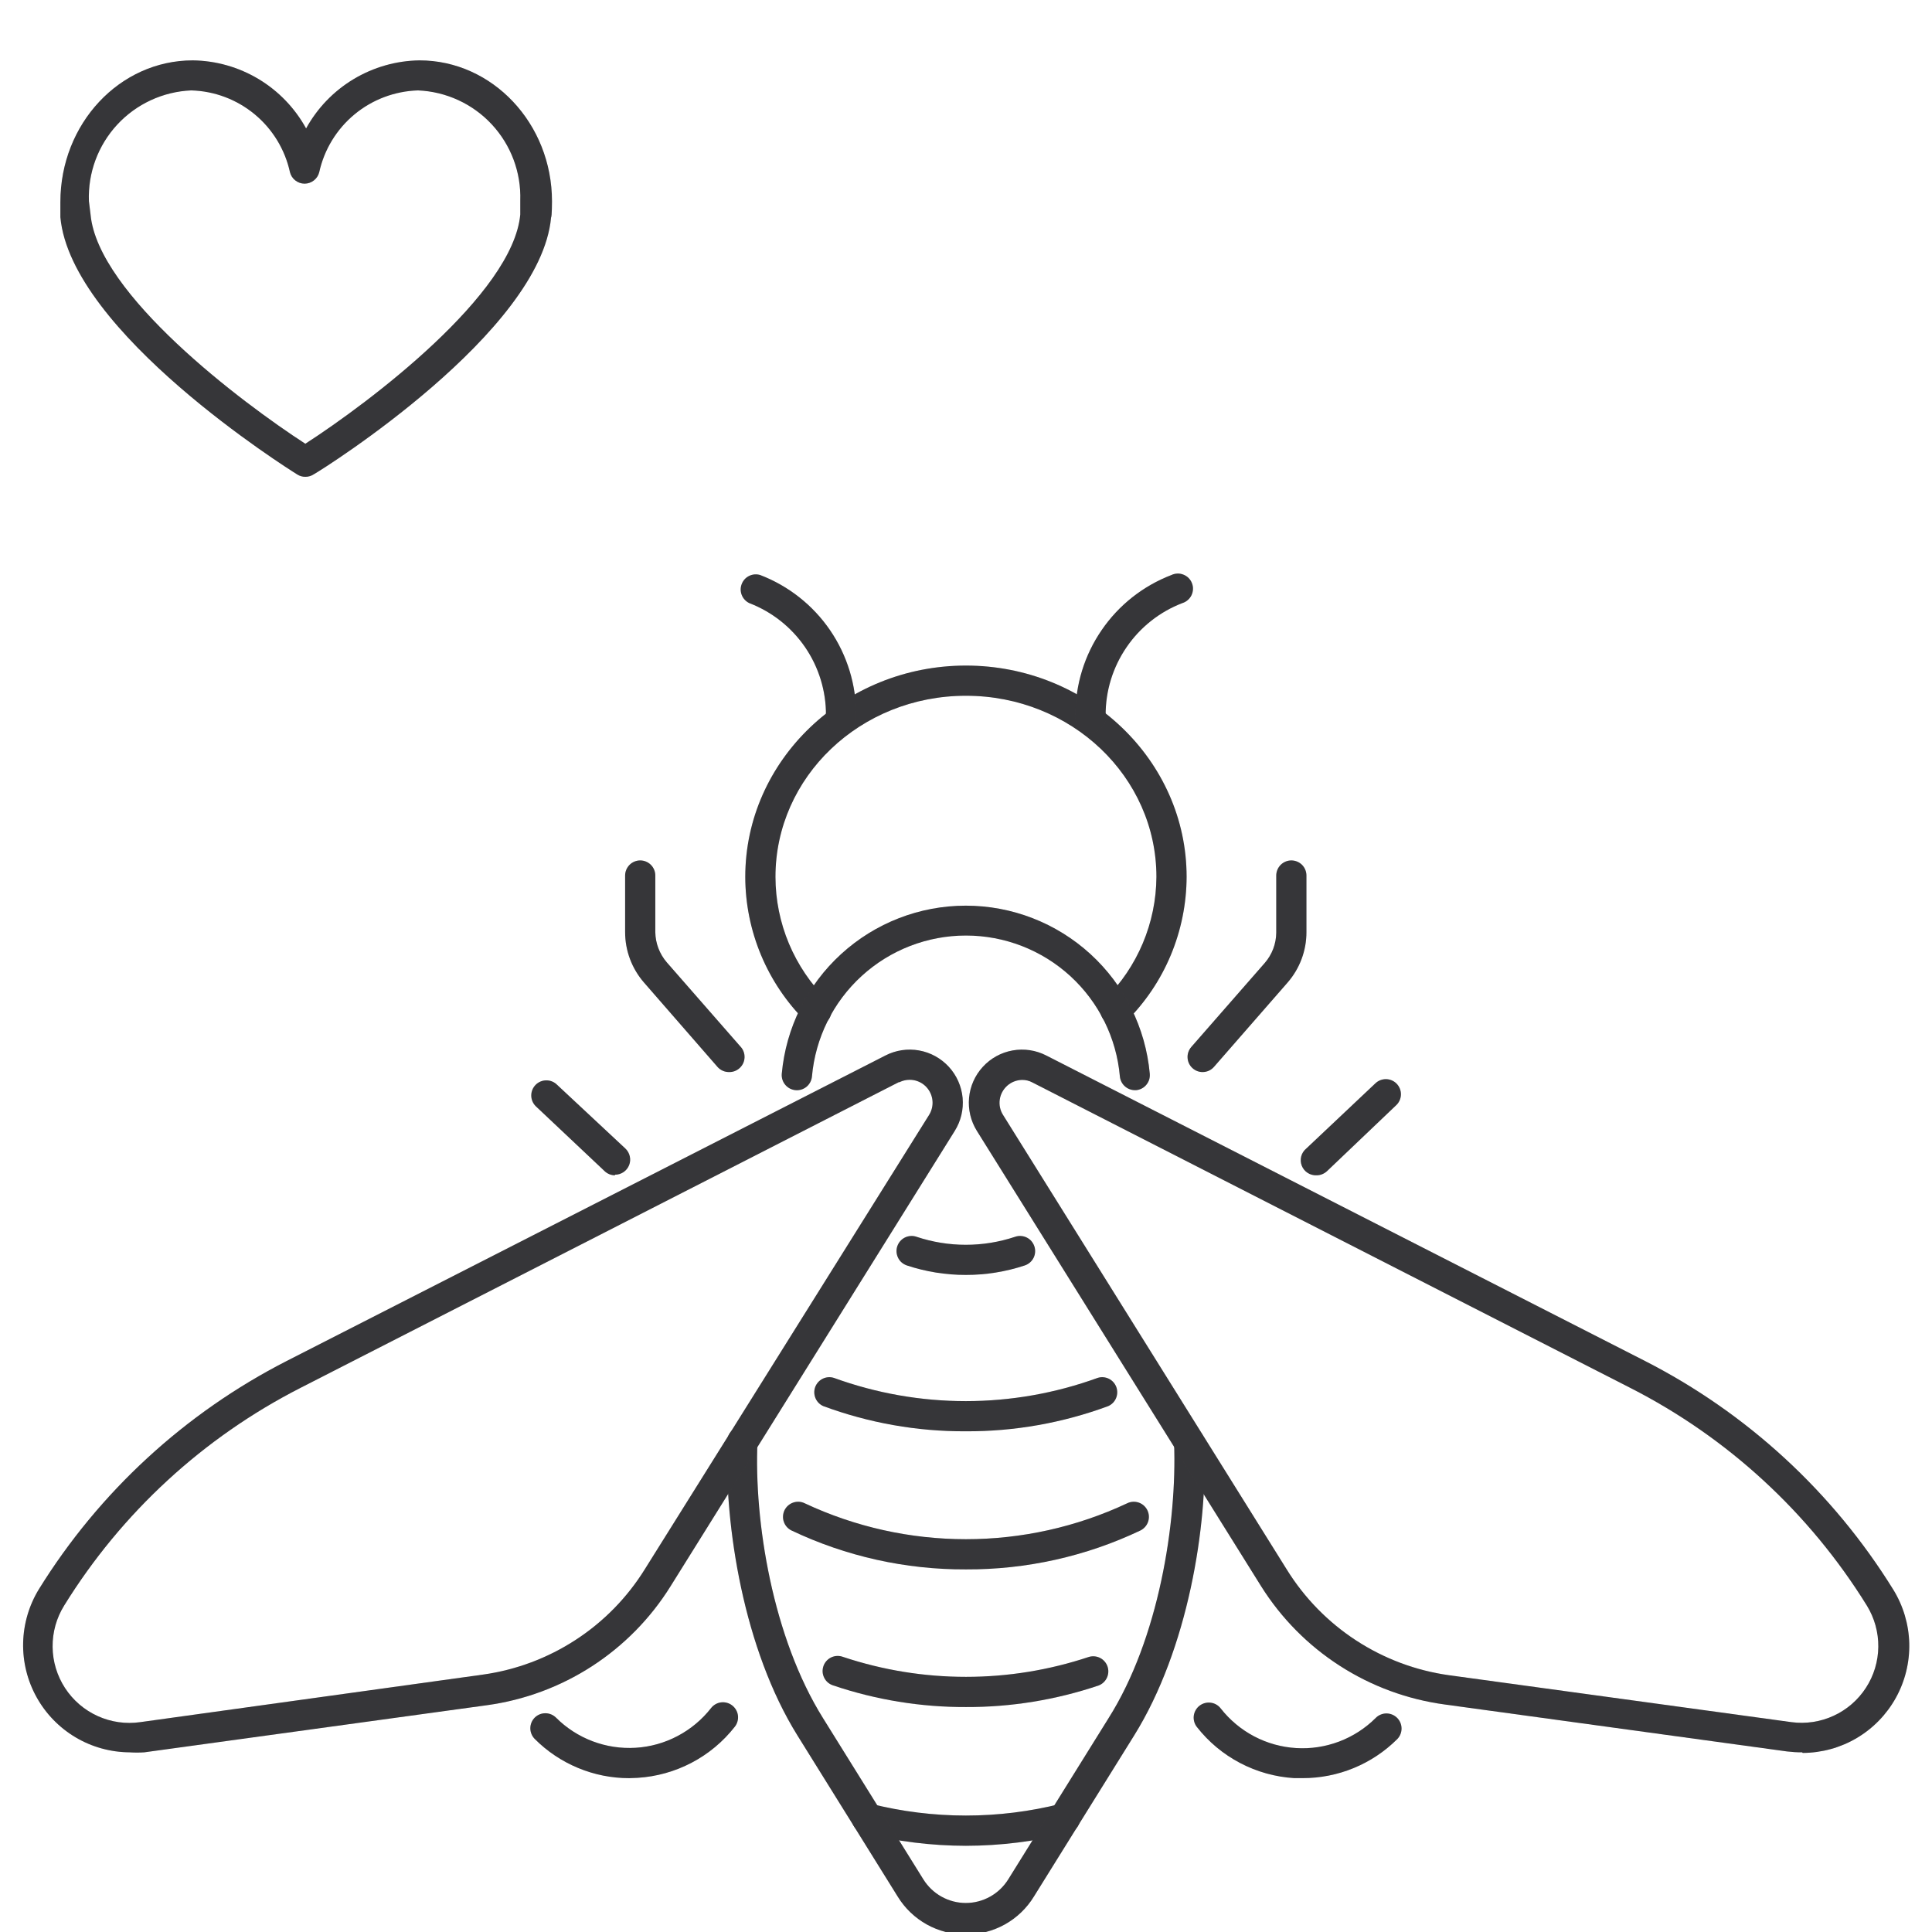 <?xml version="1.0" encoding="UTF-8"?> <svg xmlns="http://www.w3.org/2000/svg" width="48" height="48" viewBox="0 0 48 48" fill="none"><g clip-path="url(#clip0_337_42653)"><path d="M27.714 25.472C27.665 25.473 27.616 25.463 27.57 25.445C27.525 25.426 27.483 25.398 27.448 25.364C27.413 25.329 27.385 25.287 27.366 25.242C27.347 25.196 27.337 25.147 27.337 25.097C27.337 25.048 27.347 24.999 27.366 24.953C27.385 24.907 27.413 24.866 27.448 24.831C28.262 24.026 28.724 22.931 28.731 21.786C28.731 19.304 26.623 17.286 23.998 17.286C21.373 17.286 19.266 19.304 19.266 21.786C19.267 22.355 19.381 22.919 19.601 23.444C19.822 23.969 20.143 24.446 20.548 24.846C20.583 24.881 20.61 24.923 20.629 24.968C20.648 25.014 20.657 25.063 20.657 25.112C20.657 25.161 20.647 25.21 20.628 25.255C20.609 25.301 20.581 25.342 20.546 25.377C20.511 25.412 20.47 25.439 20.424 25.458C20.379 25.476 20.33 25.486 20.28 25.486C20.231 25.485 20.183 25.476 20.137 25.457C20.092 25.438 20.05 25.41 20.016 25.375C19.542 24.905 19.166 24.346 18.908 23.73C18.651 23.114 18.517 22.453 18.516 21.786C18.516 18.891 20.976 16.536 23.998 16.536C27.021 16.536 29.481 18.891 29.481 21.786C29.479 22.453 29.345 23.114 29.088 23.73C28.831 24.346 28.454 24.905 27.981 25.375C27.908 25.441 27.812 25.476 27.714 25.472Z" fill="#444347"></path><path d="M27.714 25.472C27.665 25.473 27.616 25.463 27.57 25.445C27.525 25.426 27.483 25.398 27.448 25.364C27.413 25.329 27.385 25.287 27.366 25.242C27.347 25.196 27.337 25.147 27.337 25.097C27.337 25.048 27.347 24.999 27.366 24.953C27.385 24.907 27.413 24.866 27.448 24.831C28.262 24.026 28.724 22.931 28.731 21.786C28.731 19.304 26.623 17.286 23.998 17.286C21.373 17.286 19.266 19.304 19.266 21.786C19.267 22.355 19.381 22.919 19.601 23.444C19.822 23.969 20.143 24.446 20.548 24.846C20.583 24.881 20.61 24.923 20.629 24.968C20.648 25.014 20.657 25.063 20.657 25.112C20.657 25.161 20.647 25.21 20.628 25.255C20.609 25.301 20.581 25.342 20.546 25.377C20.511 25.412 20.47 25.439 20.424 25.458C20.379 25.476 20.33 25.486 20.28 25.486C20.231 25.485 20.183 25.476 20.137 25.457C20.092 25.438 20.05 25.41 20.016 25.375C19.542 24.905 19.166 24.346 18.908 23.73C18.651 23.114 18.517 22.453 18.516 21.786C18.516 18.891 20.976 16.536 23.998 16.536C27.021 16.536 29.481 18.891 29.481 21.786C29.479 22.453 29.345 23.114 29.088 23.73C28.831 24.346 28.454 24.905 27.981 25.375C27.908 25.441 27.812 25.476 27.714 25.472Z" fill="black" fill-opacity="0.2"></path><path d="M23.997 45.858C23.136 45.857 22.278 45.75 21.444 45.539C21.396 45.527 21.351 45.506 21.311 45.476C21.272 45.447 21.238 45.41 21.213 45.367C21.188 45.325 21.171 45.278 21.164 45.23C21.157 45.181 21.16 45.131 21.172 45.083C21.184 45.036 21.205 44.991 21.234 44.951C21.264 44.912 21.301 44.878 21.343 44.853C21.385 44.828 21.432 44.811 21.481 44.804C21.53 44.797 21.579 44.799 21.627 44.812C23.183 45.205 24.812 45.205 26.367 44.812C26.415 44.799 26.465 44.797 26.513 44.804C26.562 44.811 26.609 44.828 26.651 44.853C26.694 44.878 26.731 44.912 26.76 44.951C26.789 44.991 26.811 45.036 26.823 45.083C26.835 45.131 26.837 45.181 26.83 45.23C26.823 45.278 26.806 45.325 26.781 45.367C26.756 45.41 26.723 45.447 26.683 45.476C26.644 45.506 26.599 45.527 26.551 45.539C25.716 45.75 24.858 45.857 23.997 45.858Z" fill="#444347"></path><path d="M23.997 45.858C23.136 45.857 22.278 45.75 21.444 45.539C21.396 45.527 21.351 45.506 21.311 45.476C21.272 45.447 21.238 45.41 21.213 45.367C21.188 45.325 21.171 45.278 21.164 45.23C21.157 45.181 21.16 45.131 21.172 45.083C21.184 45.036 21.205 44.991 21.234 44.951C21.264 44.912 21.301 44.878 21.343 44.853C21.385 44.828 21.432 44.811 21.481 44.804C21.53 44.797 21.579 44.799 21.627 44.812C23.183 45.205 24.812 45.205 26.367 44.812C26.415 44.799 26.465 44.797 26.513 44.804C26.562 44.811 26.609 44.828 26.651 44.853C26.694 44.878 26.731 44.912 26.76 44.951C26.789 44.991 26.811 45.036 26.823 45.083C26.835 45.131 26.837 45.181 26.83 45.23C26.823 45.278 26.806 45.325 26.781 45.367C26.756 45.41 26.723 45.447 26.683 45.476C26.644 45.506 26.599 45.527 26.551 45.539C25.716 45.75 24.858 45.857 23.997 45.858Z" fill="black" fill-opacity="0.2"></path><path d="M15.632 44.178C15.196 44.178 14.764 44.092 14.361 43.924C13.958 43.757 13.593 43.512 13.285 43.203C13.215 43.132 13.176 43.037 13.176 42.938C13.176 42.839 13.215 42.744 13.285 42.674C13.355 42.604 13.45 42.565 13.549 42.565C13.648 42.565 13.743 42.604 13.814 42.674C14.072 42.932 14.381 43.132 14.723 43.261C15.064 43.39 15.428 43.445 15.792 43.423C16.157 43.401 16.512 43.301 16.834 43.131C17.157 42.961 17.44 42.725 17.665 42.438C17.726 42.359 17.815 42.308 17.913 42.295C18.012 42.283 18.111 42.309 18.19 42.37C18.229 42.4 18.262 42.438 18.287 42.481C18.312 42.524 18.328 42.571 18.334 42.62C18.34 42.669 18.337 42.719 18.323 42.767C18.31 42.815 18.288 42.86 18.257 42.899C17.967 43.27 17.601 43.575 17.184 43.794C16.767 44.013 16.309 44.141 15.839 44.17L15.632 44.178Z" fill="#444347"></path><path d="M15.632 44.178C15.196 44.178 14.764 44.092 14.361 43.924C13.958 43.757 13.593 43.512 13.285 43.203C13.215 43.132 13.176 43.037 13.176 42.938C13.176 42.839 13.215 42.744 13.285 42.674C13.355 42.604 13.45 42.565 13.549 42.565C13.648 42.565 13.743 42.604 13.814 42.674C14.072 42.932 14.381 43.132 14.723 43.261C15.064 43.39 15.428 43.445 15.792 43.423C16.157 43.401 16.512 43.301 16.834 43.131C17.157 42.961 17.44 42.725 17.665 42.438C17.726 42.359 17.815 42.308 17.913 42.295C18.012 42.283 18.111 42.309 18.19 42.37C18.229 42.4 18.262 42.438 18.287 42.481C18.312 42.524 18.328 42.571 18.334 42.62C18.34 42.669 18.337 42.719 18.323 42.767C18.31 42.815 18.288 42.86 18.257 42.899C17.967 43.27 17.601 43.575 17.184 43.794C16.767 44.013 16.309 44.141 15.839 44.17L15.632 44.178Z" fill="black" fill-opacity="0.2"></path><path d="M32.361 44.177H32.155C31.684 44.148 31.226 44.02 30.809 43.801C30.392 43.582 30.026 43.277 29.736 42.906C29.705 42.867 29.683 42.822 29.67 42.775C29.657 42.727 29.653 42.677 29.659 42.628C29.666 42.578 29.681 42.531 29.706 42.488C29.731 42.445 29.764 42.407 29.803 42.377C29.882 42.317 29.981 42.29 30.08 42.303C30.178 42.315 30.267 42.366 30.328 42.445C30.553 42.732 30.836 42.969 31.159 43.139C31.482 43.309 31.837 43.408 32.201 43.43C32.565 43.453 32.929 43.397 33.271 43.268C33.612 43.139 33.922 42.939 34.18 42.681C34.214 42.646 34.256 42.618 34.302 42.599C34.347 42.58 34.396 42.57 34.446 42.57C34.495 42.57 34.544 42.58 34.59 42.599C34.636 42.618 34.677 42.646 34.712 42.681C34.782 42.751 34.821 42.846 34.821 42.945C34.821 43.044 34.782 43.14 34.712 43.21C34.087 43.831 33.242 44.179 32.361 44.177Z" fill="#444347"></path><path d="M32.361 44.177H32.155C31.684 44.148 31.226 44.02 30.809 43.801C30.392 43.582 30.026 43.277 29.736 42.906C29.705 42.867 29.683 42.822 29.67 42.775C29.657 42.727 29.653 42.677 29.659 42.628C29.666 42.578 29.681 42.531 29.706 42.488C29.731 42.445 29.764 42.407 29.803 42.377C29.882 42.317 29.981 42.29 30.08 42.303C30.178 42.315 30.267 42.366 30.328 42.445C30.553 42.732 30.836 42.969 31.159 43.139C31.482 43.309 31.837 43.408 32.201 43.43C32.565 43.453 32.929 43.397 33.271 43.268C33.612 43.139 33.922 42.939 34.18 42.681C34.214 42.646 34.256 42.618 34.302 42.599C34.347 42.58 34.396 42.57 34.446 42.57C34.495 42.57 34.544 42.58 34.59 42.599C34.636 42.618 34.677 42.646 34.712 42.681C34.782 42.751 34.821 42.846 34.821 42.945C34.821 43.044 34.782 43.14 34.712 43.21C34.087 43.831 33.242 44.179 32.361 44.177Z" fill="black" fill-opacity="0.2"></path><path d="M23.996 31.675C23.497 31.676 23.002 31.596 22.529 31.439C22.483 31.423 22.439 31.398 22.402 31.366C22.365 31.334 22.334 31.294 22.313 31.25C22.291 31.206 22.278 31.157 22.274 31.108C22.271 31.059 22.277 31.009 22.293 30.963C22.325 30.868 22.393 30.79 22.482 30.746C22.526 30.724 22.575 30.711 22.624 30.708C22.673 30.704 22.723 30.711 22.769 30.727C23.565 30.993 24.426 30.993 25.222 30.727C25.269 30.711 25.318 30.704 25.367 30.708C25.417 30.711 25.465 30.724 25.509 30.746C25.553 30.768 25.593 30.798 25.625 30.835C25.657 30.873 25.682 30.916 25.698 30.963C25.714 31.009 25.72 31.059 25.717 31.108C25.714 31.157 25.701 31.206 25.679 31.25C25.657 31.294 25.626 31.334 25.589 31.366C25.552 31.398 25.509 31.423 25.462 31.439C24.989 31.596 24.494 31.676 23.996 31.675Z" fill="#444347"></path><path d="M23.996 31.675C23.497 31.676 23.002 31.596 22.529 31.439C22.483 31.423 22.439 31.398 22.402 31.366C22.365 31.334 22.334 31.294 22.313 31.25C22.291 31.206 22.278 31.157 22.274 31.108C22.271 31.059 22.277 31.009 22.293 30.963C22.325 30.868 22.393 30.79 22.482 30.746C22.526 30.724 22.575 30.711 22.624 30.708C22.673 30.704 22.723 30.711 22.769 30.727C23.565 30.993 24.426 30.993 25.222 30.727C25.269 30.711 25.318 30.704 25.367 30.708C25.417 30.711 25.465 30.724 25.509 30.746C25.553 30.768 25.593 30.798 25.625 30.835C25.657 30.873 25.682 30.916 25.698 30.963C25.714 31.009 25.72 31.059 25.717 31.108C25.714 31.157 25.701 31.206 25.679 31.25C25.657 31.294 25.626 31.334 25.589 31.366C25.552 31.398 25.509 31.423 25.462 31.439C24.989 31.596 24.494 31.676 23.996 31.675Z" fill="black" fill-opacity="0.2"></path><path d="M23.995 48.062C23.656 48.063 23.322 47.977 23.026 47.813C22.73 47.648 22.481 47.41 22.304 47.121L19.814 43.12C18.479 40.978 17.995 37.911 18.07 35.811C18.07 35.711 18.11 35.616 18.18 35.546C18.25 35.475 18.346 35.436 18.445 35.436C18.544 35.436 18.64 35.475 18.71 35.546C18.78 35.616 18.82 35.711 18.82 35.811C18.73 37.791 19.195 40.686 20.451 42.692L22.941 46.693C23.053 46.872 23.208 47.02 23.392 47.122C23.577 47.225 23.784 47.279 23.995 47.279C24.206 47.279 24.413 47.225 24.598 47.122C24.782 47.02 24.937 46.872 25.049 46.693L27.539 42.692C28.788 40.719 29.245 37.828 29.17 35.852C29.168 35.803 29.175 35.754 29.192 35.707C29.209 35.661 29.235 35.618 29.268 35.582C29.301 35.545 29.341 35.516 29.386 35.495C29.43 35.474 29.479 35.462 29.528 35.46C29.577 35.458 29.627 35.465 29.673 35.482C29.719 35.499 29.762 35.525 29.798 35.558C29.835 35.591 29.864 35.631 29.885 35.676C29.906 35.721 29.918 35.769 29.92 35.818C30.014 37.911 29.511 40.978 28.176 43.12L25.686 47.121C25.509 47.41 25.26 47.648 24.964 47.813C24.668 47.977 24.334 48.063 23.995 48.062Z" fill="#444347"></path><path d="M23.995 48.062C23.656 48.063 23.322 47.977 23.026 47.813C22.73 47.648 22.481 47.41 22.304 47.121L19.814 43.12C18.479 40.978 17.995 37.911 18.07 35.811C18.07 35.711 18.11 35.616 18.18 35.546C18.25 35.475 18.346 35.436 18.445 35.436C18.544 35.436 18.64 35.475 18.71 35.546C18.78 35.616 18.82 35.711 18.82 35.811C18.73 37.791 19.195 40.686 20.451 42.692L22.941 46.693C23.053 46.872 23.208 47.02 23.392 47.122C23.577 47.225 23.784 47.279 23.995 47.279C24.206 47.279 24.413 47.225 24.598 47.122C24.782 47.02 24.937 46.872 25.049 46.693L27.539 42.692C28.788 40.719 29.245 37.828 29.17 35.852C29.168 35.803 29.175 35.754 29.192 35.707C29.209 35.661 29.235 35.618 29.268 35.582C29.301 35.545 29.341 35.516 29.386 35.495C29.43 35.474 29.479 35.462 29.528 35.46C29.577 35.458 29.627 35.465 29.673 35.482C29.719 35.499 29.762 35.525 29.798 35.558C29.835 35.591 29.864 35.631 29.885 35.676C29.906 35.721 29.918 35.769 29.92 35.818C30.014 37.911 29.511 40.978 28.176 43.12L25.686 47.121C25.509 47.41 25.26 47.648 24.964 47.813C24.668 47.977 24.334 48.063 23.995 48.062Z" fill="black" fill-opacity="0.2"></path><path d="M28.198 27.085C28.105 27.085 28.014 27.051 27.945 26.987C27.875 26.924 27.832 26.837 27.823 26.744C27.739 25.788 27.299 24.898 26.591 24.25C25.883 23.602 24.958 23.243 23.998 23.243C23.039 23.243 22.114 23.602 21.406 24.25C20.698 24.898 20.258 25.788 20.173 26.744C20.164 26.843 20.116 26.935 20.04 26.999C19.963 27.063 19.864 27.094 19.765 27.085C19.665 27.076 19.573 27.028 19.509 26.951C19.445 26.875 19.414 26.776 19.423 26.676C19.527 25.535 20.053 24.474 20.899 23.702C21.745 22.929 22.849 22.501 23.995 22.501C25.14 22.501 26.244 22.929 27.09 23.702C27.936 24.474 28.462 25.535 28.566 26.676C28.57 26.726 28.565 26.775 28.551 26.823C28.536 26.87 28.512 26.914 28.48 26.952C28.449 26.99 28.41 27.021 28.366 27.044C28.322 27.067 28.274 27.081 28.225 27.085H28.198Z" fill="#444347"></path><path d="M28.198 27.085C28.105 27.085 28.014 27.051 27.945 26.987C27.875 26.924 27.832 26.837 27.823 26.744C27.739 25.788 27.299 24.898 26.591 24.25C25.883 23.602 24.958 23.243 23.998 23.243C23.039 23.243 22.114 23.602 21.406 24.25C20.698 24.898 20.258 25.788 20.173 26.744C20.164 26.843 20.116 26.935 20.04 26.999C19.963 27.063 19.864 27.094 19.765 27.085C19.665 27.076 19.573 27.028 19.509 26.951C19.445 26.875 19.414 26.776 19.423 26.676C19.527 25.535 20.053 24.474 20.899 23.702C21.745 22.929 22.849 22.501 23.995 22.501C25.14 22.501 26.244 22.929 27.09 23.702C27.936 24.474 28.462 25.535 28.566 26.676C28.57 26.726 28.565 26.775 28.551 26.823C28.536 26.87 28.512 26.914 28.48 26.952C28.449 26.99 28.41 27.021 28.366 27.044C28.322 27.067 28.274 27.081 28.225 27.085H28.198Z" fill="black" fill-opacity="0.2"></path><path d="M29.878 26.635C29.787 26.635 29.699 26.602 29.631 26.541C29.556 26.476 29.511 26.383 29.505 26.284C29.498 26.185 29.532 26.087 29.597 26.012L31.423 23.924C31.604 23.715 31.705 23.45 31.708 23.174V21.752C31.708 21.653 31.748 21.558 31.818 21.487C31.889 21.417 31.984 21.377 32.083 21.377C32.183 21.377 32.278 21.417 32.349 21.487C32.419 21.558 32.458 21.653 32.458 21.752V23.159C32.459 23.619 32.292 24.064 31.99 24.411L30.163 26.504C30.128 26.545 30.084 26.578 30.035 26.601C29.986 26.623 29.933 26.635 29.878 26.635Z" fill="#444347"></path><path d="M29.878 26.635C29.787 26.635 29.699 26.602 29.631 26.541C29.556 26.476 29.511 26.383 29.505 26.284C29.498 26.185 29.532 26.087 29.597 26.012L31.423 23.924C31.604 23.715 31.705 23.45 31.708 23.174V21.752C31.708 21.653 31.748 21.558 31.818 21.487C31.889 21.417 31.984 21.377 32.083 21.377C32.183 21.377 32.278 21.417 32.349 21.487C32.419 21.558 32.458 21.653 32.458 21.752V23.159C32.459 23.619 32.292 24.064 31.99 24.411L30.163 26.504C30.128 26.545 30.084 26.578 30.035 26.601C29.986 26.623 29.933 26.635 29.878 26.635Z" fill="black" fill-opacity="0.2"></path><path d="M18.111 26.635C18.057 26.635 18.004 26.624 17.955 26.602C17.906 26.58 17.862 26.548 17.826 26.507L16 24.411C15.697 24.063 15.53 23.617 15.531 23.155V21.752C15.531 21.653 15.571 21.558 15.641 21.487C15.711 21.417 15.807 21.377 15.906 21.377C16.006 21.377 16.101 21.417 16.171 21.487C16.242 21.558 16.281 21.653 16.281 21.752V23.159C16.285 23.434 16.386 23.7 16.566 23.909L18.392 25.997C18.428 26.034 18.456 26.077 18.474 26.125C18.492 26.172 18.5 26.223 18.498 26.274C18.496 26.325 18.484 26.375 18.462 26.421C18.439 26.467 18.408 26.508 18.37 26.541C18.299 26.604 18.206 26.638 18.111 26.635Z" fill="#444347"></path><path d="M18.111 26.635C18.057 26.635 18.004 26.624 17.955 26.602C17.906 26.58 17.862 26.548 17.826 26.507L16 24.411C15.697 24.063 15.53 23.617 15.531 23.155V21.752C15.531 21.653 15.571 21.558 15.641 21.487C15.711 21.417 15.807 21.377 15.906 21.377C16.006 21.377 16.101 21.417 16.171 21.487C16.242 21.558 16.281 21.653 16.281 21.752V23.159C16.285 23.434 16.386 23.7 16.566 23.909L18.392 25.997C18.428 26.034 18.456 26.077 18.474 26.125C18.492 26.172 18.5 26.223 18.498 26.274C18.496 26.325 18.484 26.375 18.462 26.421C18.439 26.467 18.408 26.508 18.37 26.541C18.299 26.604 18.206 26.638 18.111 26.635Z" fill="black" fill-opacity="0.2"></path><path d="M32.712 29.2C32.633 29.204 32.554 29.183 32.488 29.14C32.422 29.098 32.371 29.035 32.342 28.962C32.313 28.888 32.309 28.807 32.328 28.731C32.348 28.654 32.392 28.586 32.453 28.536L34.166 26.92C34.237 26.85 34.332 26.811 34.431 26.811C34.53 26.811 34.625 26.85 34.695 26.92C34.73 26.955 34.758 26.996 34.777 27.042C34.796 27.088 34.806 27.137 34.806 27.186C34.806 27.236 34.796 27.285 34.777 27.33C34.758 27.376 34.73 27.418 34.695 27.452L32.967 29.099C32.897 29.163 32.806 29.2 32.712 29.2Z" fill="#444347"></path><path d="M32.712 29.2C32.633 29.204 32.554 29.183 32.488 29.14C32.422 29.098 32.371 29.035 32.342 28.962C32.313 28.888 32.309 28.807 32.328 28.731C32.348 28.654 32.392 28.586 32.453 28.536L34.166 26.92C34.237 26.85 34.332 26.811 34.431 26.811C34.53 26.811 34.625 26.85 34.695 26.92C34.73 26.955 34.758 26.996 34.777 27.042C34.796 27.088 34.806 27.137 34.806 27.186C34.806 27.236 34.796 27.285 34.777 27.33C34.758 27.376 34.73 27.418 34.695 27.452L32.967 29.099C32.897 29.163 32.806 29.2 32.712 29.2Z" fill="black" fill-opacity="0.2"></path><path d="M15.279 29.2C15.184 29.2 15.093 29.164 15.024 29.099L13.31 27.483C13.275 27.448 13.247 27.406 13.228 27.361C13.209 27.315 13.199 27.266 13.199 27.216C13.199 27.167 13.209 27.118 13.228 27.072C13.247 27.026 13.275 26.985 13.31 26.95C13.38 26.88 13.475 26.841 13.575 26.841C13.674 26.841 13.769 26.88 13.839 26.95L15.538 28.536C15.593 28.588 15.631 28.655 15.647 28.729C15.664 28.802 15.658 28.879 15.63 28.949C15.602 29.019 15.553 29.079 15.491 29.121C15.428 29.163 15.354 29.186 15.279 29.185V29.2Z" fill="#444347"></path><path d="M15.279 29.2C15.184 29.2 15.093 29.164 15.024 29.099L13.31 27.483C13.275 27.448 13.247 27.406 13.228 27.361C13.209 27.315 13.199 27.266 13.199 27.216C13.199 27.167 13.209 27.118 13.228 27.072C13.247 27.026 13.275 26.985 13.31 26.95C13.38 26.88 13.475 26.841 13.575 26.841C13.674 26.841 13.769 26.88 13.839 26.95L15.538 28.536C15.593 28.588 15.631 28.655 15.647 28.729C15.664 28.802 15.658 28.879 15.63 28.949C15.602 29.019 15.553 29.079 15.491 29.121C15.428 29.163 15.354 29.186 15.279 29.185V29.2Z" fill="black" fill-opacity="0.2"></path><path d="M27.094 18.201C26.994 18.201 26.899 18.162 26.829 18.091C26.758 18.021 26.719 17.926 26.719 17.826V17.77C26.716 17.016 26.942 16.279 27.369 15.657C27.794 15.034 28.4 14.556 29.104 14.286C29.15 14.264 29.201 14.252 29.253 14.25C29.304 14.248 29.355 14.258 29.403 14.277C29.451 14.296 29.495 14.325 29.531 14.361C29.567 14.398 29.596 14.441 29.614 14.49C29.633 14.538 29.642 14.589 29.639 14.641C29.637 14.692 29.624 14.743 29.602 14.789C29.579 14.836 29.547 14.877 29.508 14.91C29.469 14.944 29.423 14.969 29.374 14.984C28.811 15.2 28.328 15.583 27.988 16.081C27.648 16.578 27.466 17.167 27.469 17.77V17.826C27.469 17.926 27.429 18.021 27.359 18.091C27.289 18.162 27.193 18.201 27.094 18.201Z" fill="#444347"></path><path d="M27.094 18.201C26.994 18.201 26.899 18.162 26.829 18.091C26.758 18.021 26.719 17.926 26.719 17.826V17.77C26.716 17.016 26.942 16.279 27.369 15.657C27.794 15.034 28.4 14.556 29.104 14.286C29.15 14.264 29.201 14.252 29.253 14.25C29.304 14.248 29.355 14.258 29.403 14.277C29.451 14.296 29.495 14.325 29.531 14.361C29.567 14.398 29.596 14.441 29.614 14.49C29.633 14.538 29.642 14.589 29.639 14.641C29.637 14.692 29.624 14.743 29.602 14.789C29.579 14.836 29.547 14.877 29.508 14.91C29.469 14.944 29.423 14.969 29.374 14.984C28.811 15.2 28.328 15.583 27.988 16.081C27.648 16.578 27.466 17.167 27.469 17.77V17.826C27.469 17.926 27.429 18.021 27.359 18.091C27.289 18.162 27.193 18.201 27.094 18.201Z" fill="black" fill-opacity="0.2"></path><path d="M20.896 18.201C20.797 18.201 20.702 18.162 20.631 18.091C20.561 18.021 20.521 17.926 20.521 17.826V17.77C20.524 17.167 20.343 16.578 20.003 16.08C19.662 15.583 19.179 15.2 18.616 14.984C18.531 14.943 18.464 14.872 18.429 14.784C18.394 14.696 18.393 14.598 18.428 14.51C18.462 14.421 18.528 14.349 18.613 14.308C18.698 14.266 18.796 14.259 18.886 14.286C19.59 14.556 20.196 15.034 20.622 15.656C21.048 16.279 21.274 17.016 21.271 17.77V17.826C21.271 17.926 21.232 18.021 21.162 18.091C21.091 18.162 20.996 18.201 20.896 18.201Z" fill="#444347"></path><path d="M20.896 18.201C20.797 18.201 20.702 18.162 20.631 18.091C20.561 18.021 20.521 17.926 20.521 17.826V17.77C20.524 17.167 20.343 16.578 20.003 16.08C19.662 15.583 19.179 15.2 18.616 14.984C18.531 14.943 18.464 14.872 18.429 14.784C18.394 14.696 18.393 14.598 18.428 14.51C18.462 14.421 18.528 14.349 18.613 14.308C18.698 14.266 18.796 14.259 18.886 14.286C19.59 14.556 20.196 15.034 20.622 15.656C21.048 16.279 21.274 17.016 21.271 17.77V17.826C21.271 17.926 21.232 18.021 21.162 18.091C21.091 18.162 20.996 18.201 20.896 18.201Z" fill="black" fill-opacity="0.2"></path><path d="M3.219 43.536C2.747 43.533 2.284 43.405 1.878 43.164C1.472 42.923 1.137 42.578 0.908 42.165C0.679 41.752 0.564 41.286 0.575 40.814C0.586 40.342 0.722 39.881 0.969 39.479C2.466 37.065 4.594 35.106 7.123 33.813L21.999 26.223C22.256 26.091 22.549 26.047 22.834 26.098C23.119 26.149 23.378 26.292 23.574 26.505C23.769 26.717 23.889 26.989 23.916 27.276C23.942 27.564 23.874 27.853 23.72 28.098L16.659 39.411C16.162 40.209 15.495 40.887 14.706 41.398C13.918 41.908 13.026 42.239 12.095 42.366L3.586 43.536C3.464 43.544 3.341 43.544 3.219 43.536ZM22.344 26.879L7.468 34.48C5.053 35.712 3.021 37.582 1.595 39.888C1.403 40.196 1.303 40.553 1.307 40.917C1.31 41.28 1.418 41.635 1.616 41.939C1.815 42.244 2.096 42.485 2.427 42.635C2.758 42.785 3.125 42.838 3.485 42.786L11.998 41.605C12.82 41.49 13.608 41.195 14.304 40.741C15 40.288 15.588 39.686 16.025 38.98L23.083 27.7C23.149 27.594 23.179 27.468 23.167 27.344C23.155 27.219 23.102 27.101 23.017 27.009C22.932 26.917 22.818 26.856 22.695 26.835C22.571 26.815 22.444 26.835 22.333 26.894L22.344 26.879Z" fill="#444347"></path><path d="M3.219 43.536C2.747 43.533 2.284 43.405 1.878 43.164C1.472 42.923 1.137 42.578 0.908 42.165C0.679 41.752 0.564 41.286 0.575 40.814C0.586 40.342 0.722 39.881 0.969 39.479C2.466 37.065 4.594 35.106 7.123 33.813L21.999 26.223C22.256 26.091 22.549 26.047 22.834 26.098C23.119 26.149 23.378 26.292 23.574 26.505C23.769 26.717 23.889 26.989 23.916 27.276C23.942 27.564 23.874 27.853 23.72 28.098L16.659 39.411C16.162 40.209 15.495 40.887 14.706 41.398C13.918 41.908 13.026 42.239 12.095 42.366L3.586 43.536C3.464 43.544 3.341 43.544 3.219 43.536ZM22.344 26.879L7.468 34.48C5.053 35.712 3.021 37.582 1.595 39.888C1.403 40.196 1.303 40.553 1.307 40.917C1.31 41.28 1.418 41.635 1.616 41.939C1.815 42.244 2.096 42.485 2.427 42.635C2.758 42.785 3.125 42.838 3.485 42.786L11.998 41.605C12.82 41.49 13.608 41.195 14.304 40.741C15 40.288 15.588 39.686 16.025 38.98L23.083 27.7C23.149 27.594 23.179 27.468 23.167 27.344C23.155 27.219 23.102 27.101 23.017 27.009C22.932 26.917 22.818 26.856 22.695 26.835C22.571 26.815 22.444 26.835 22.333 26.894L22.344 26.879Z" fill="black" fill-opacity="0.2"></path><path d="M44.773 43.536C44.647 43.537 44.522 43.529 44.398 43.514L35.897 42.348C34.967 42.222 34.077 41.895 33.288 41.387C32.499 40.88 31.832 40.205 31.333 39.411L24.271 28.098C24.118 27.853 24.049 27.564 24.076 27.276C24.102 26.989 24.223 26.717 24.418 26.505C24.613 26.292 24.873 26.149 25.158 26.098C25.442 26.047 25.736 26.091 25.993 26.223L40.869 33.813C43.405 35.108 45.539 37.072 47.038 39.494C47.286 39.896 47.423 40.357 47.435 40.829C47.446 41.302 47.331 41.769 47.102 42.182C46.873 42.595 46.538 42.94 46.131 43.181C45.724 43.422 45.26 43.549 44.788 43.551L44.773 43.536ZM25.393 26.83C25.254 26.833 25.12 26.886 25.018 26.98C24.92 27.07 24.856 27.191 24.838 27.323C24.82 27.454 24.849 27.588 24.92 27.7L31.97 38.995C32.408 39.701 32.996 40.303 33.692 40.756C34.388 41.21 35.175 41.505 35.998 41.62L44.507 42.786C44.865 42.834 45.229 42.779 45.557 42.627C45.885 42.476 46.163 42.235 46.359 41.932C46.556 41.629 46.662 41.276 46.666 40.915C46.67 40.554 46.571 40.199 46.382 39.891C44.955 37.586 42.924 35.715 40.509 34.484L25.651 26.894C25.572 26.851 25.483 26.829 25.393 26.83Z" fill="#444347"></path><path d="M44.773 43.536C44.647 43.537 44.522 43.529 44.398 43.514L35.897 42.348C34.967 42.222 34.077 41.895 33.288 41.387C32.499 40.88 31.832 40.205 31.333 39.411L24.271 28.098C24.118 27.853 24.049 27.564 24.076 27.276C24.102 26.989 24.223 26.717 24.418 26.505C24.613 26.292 24.873 26.149 25.158 26.098C25.442 26.047 25.736 26.091 25.993 26.223L40.869 33.813C43.405 35.108 45.539 37.072 47.038 39.494C47.286 39.896 47.423 40.357 47.435 40.829C47.446 41.302 47.331 41.769 47.102 42.182C46.873 42.595 46.538 42.94 46.131 43.181C45.724 43.422 45.26 43.549 44.788 43.551L44.773 43.536ZM25.393 26.83C25.254 26.833 25.12 26.886 25.018 26.98C24.92 27.07 24.856 27.191 24.838 27.323C24.82 27.454 24.849 27.588 24.92 27.7L31.97 38.995C32.408 39.701 32.996 40.303 33.692 40.756C34.388 41.21 35.175 41.505 35.998 41.62L44.507 42.786C44.865 42.834 45.229 42.779 45.557 42.627C45.885 42.476 46.163 42.235 46.359 41.932C46.556 41.629 46.662 41.276 46.666 40.915C46.67 40.554 46.571 40.199 46.382 39.891C44.955 37.586 42.924 35.715 40.509 34.484L25.651 26.894C25.572 26.851 25.483 26.829 25.393 26.83Z" fill="black" fill-opacity="0.2"></path><path d="M23.994 35.56C22.786 35.566 21.587 35.353 20.454 34.934C20.366 34.895 20.297 34.825 20.26 34.736C20.223 34.648 20.221 34.549 20.254 34.459C20.288 34.37 20.354 34.296 20.44 34.254C20.526 34.212 20.625 34.204 20.717 34.233C22.834 35.003 25.154 35.003 27.272 34.233C27.363 34.204 27.462 34.212 27.548 34.254C27.634 34.296 27.7 34.37 27.734 34.459C27.767 34.549 27.765 34.648 27.728 34.736C27.691 34.825 27.622 34.895 27.534 34.934C26.401 35.353 25.202 35.566 23.994 35.56Z" fill="#444347"></path><path d="M23.994 35.56C22.786 35.566 21.587 35.353 20.454 34.934C20.366 34.895 20.297 34.825 20.26 34.736C20.223 34.648 20.221 34.549 20.254 34.459C20.288 34.37 20.354 34.296 20.44 34.254C20.526 34.212 20.625 34.204 20.717 34.233C22.834 35.003 25.154 35.003 27.272 34.233C27.363 34.204 27.462 34.212 27.548 34.254C27.634 34.296 27.7 34.37 27.734 34.459C27.767 34.549 27.765 34.648 27.728 34.736C27.691 34.825 27.622 34.895 27.534 34.934C26.401 35.353 25.202 35.566 23.994 35.56Z" fill="black" fill-opacity="0.2"></path><path d="M23.999 38.991C22.5 38.998 21.018 38.668 19.664 38.024C19.619 38.002 19.58 37.972 19.547 37.935C19.515 37.898 19.489 37.855 19.474 37.808C19.457 37.761 19.451 37.712 19.454 37.663C19.457 37.614 19.47 37.566 19.491 37.521C19.513 37.477 19.543 37.437 19.58 37.405C19.617 37.372 19.66 37.347 19.707 37.331C19.753 37.315 19.803 37.308 19.852 37.311C19.901 37.314 19.95 37.327 19.994 37.349C21.247 37.937 22.614 38.241 23.999 38.241C25.383 38.241 26.75 37.937 28.004 37.349C28.093 37.305 28.197 37.299 28.291 37.331C28.385 37.363 28.462 37.432 28.506 37.521C28.55 37.611 28.556 37.714 28.524 37.808C28.492 37.902 28.423 37.98 28.334 38.024C26.98 38.668 25.498 38.998 23.999 38.991Z" fill="#444347"></path><path d="M23.999 38.991C22.5 38.998 21.018 38.668 19.664 38.024C19.619 38.002 19.58 37.972 19.547 37.935C19.515 37.898 19.489 37.855 19.474 37.808C19.457 37.761 19.451 37.712 19.454 37.663C19.457 37.614 19.47 37.566 19.491 37.521C19.513 37.477 19.543 37.437 19.58 37.405C19.617 37.372 19.66 37.347 19.707 37.331C19.753 37.315 19.803 37.308 19.852 37.311C19.901 37.314 19.95 37.327 19.994 37.349C21.247 37.937 22.614 38.241 23.999 38.241C25.383 38.241 26.75 37.937 28.004 37.349C28.093 37.305 28.197 37.299 28.291 37.331C28.385 37.363 28.462 37.432 28.506 37.521C28.55 37.611 28.556 37.714 28.524 37.808C28.492 37.902 28.423 37.98 28.334 38.024C26.98 38.668 25.498 38.998 23.999 38.991Z" fill="black" fill-opacity="0.2"></path><path d="M24 42.411C22.879 42.415 21.765 42.233 20.704 41.875C20.655 41.86 20.611 41.836 20.572 41.804C20.533 41.772 20.502 41.732 20.479 41.687C20.456 41.642 20.442 41.593 20.438 41.543C20.435 41.492 20.442 41.442 20.458 41.394C20.474 41.346 20.5 41.303 20.534 41.265C20.568 41.228 20.608 41.197 20.654 41.176C20.7 41.155 20.749 41.143 20.8 41.141C20.85 41.14 20.9 41.148 20.947 41.166C22.929 41.826 25.071 41.826 27.052 41.166C27.145 41.138 27.245 41.147 27.332 41.191C27.418 41.235 27.484 41.311 27.516 41.403C27.547 41.495 27.542 41.595 27.501 41.683C27.46 41.771 27.387 41.84 27.296 41.875C26.234 42.233 25.121 42.415 24 42.411Z" fill="#444347"></path><path d="M24 42.411C22.879 42.415 21.765 42.233 20.704 41.875C20.655 41.86 20.611 41.836 20.572 41.804C20.533 41.772 20.502 41.732 20.479 41.687C20.456 41.642 20.442 41.593 20.438 41.543C20.435 41.492 20.442 41.442 20.458 41.394C20.474 41.346 20.5 41.303 20.534 41.265C20.568 41.228 20.608 41.197 20.654 41.176C20.7 41.155 20.749 41.143 20.8 41.141C20.85 41.14 20.9 41.148 20.947 41.166C22.929 41.826 25.071 41.826 27.052 41.166C27.145 41.138 27.245 41.147 27.332 41.191C27.418 41.235 27.484 41.311 27.516 41.403C27.547 41.495 27.542 41.595 27.501 41.683C27.46 41.771 27.387 41.84 27.296 41.875C26.234 42.233 25.121 42.415 24 42.411Z" fill="black" fill-opacity="0.2"></path><path d="M7.586 11.846C7.516 11.847 7.447 11.827 7.388 11.79C7.159 11.648 1.762 8.254 1.5 5.396V5.021C1.5 3.071 2.974 1.5 4.789 1.5C5.366 1.507 5.931 1.668 6.426 1.965C6.92 2.262 7.327 2.685 7.605 3.191C7.883 2.686 8.29 2.263 8.785 1.966C9.28 1.669 9.844 1.508 10.421 1.5C12.236 1.5 13.714 3.071 13.714 5.003C13.714 5.003 13.714 5.378 13.691 5.404C13.432 8.258 8.033 11.651 7.804 11.779C7.74 11.823 7.664 11.847 7.586 11.846ZM2.25 5.332C2.434 7.309 6 9.998 7.586 11.025C9.184 9.994 12.746 7.305 12.926 5.329C12.926 5.287 12.926 5.003 12.926 4.98C12.949 4.281 12.694 3.602 12.218 3.09C11.742 2.578 11.082 2.275 10.384 2.246C9.807 2.264 9.253 2.473 8.808 2.841C8.364 3.209 8.055 3.715 7.931 4.279C7.911 4.36 7.864 4.432 7.798 4.483C7.732 4.535 7.651 4.563 7.567 4.563C7.484 4.563 7.403 4.535 7.337 4.483C7.271 4.432 7.224 4.36 7.204 4.279C7.081 3.715 6.772 3.208 6.328 2.84C5.883 2.471 5.328 2.262 4.751 2.246C4.05 2.276 3.388 2.582 2.912 3.097C2.435 3.613 2.182 4.297 2.209 4.999L2.25 5.332Z" fill="#444347"></path><path d="M7.586 11.846C7.516 11.847 7.447 11.827 7.388 11.79C7.159 11.648 1.762 8.254 1.5 5.396V5.021C1.5 3.071 2.974 1.5 4.789 1.5C5.366 1.507 5.931 1.668 6.426 1.965C6.92 2.262 7.327 2.685 7.605 3.191C7.883 2.686 8.29 2.263 8.785 1.966C9.28 1.669 9.844 1.508 10.421 1.5C12.236 1.5 13.714 3.071 13.714 5.003C13.714 5.003 13.714 5.378 13.691 5.404C13.432 8.258 8.033 11.651 7.804 11.779C7.74 11.823 7.664 11.847 7.586 11.846ZM2.25 5.332C2.434 7.309 6 9.998 7.586 11.025C9.184 9.994 12.746 7.305 12.926 5.329C12.926 5.287 12.926 5.003 12.926 4.98C12.949 4.281 12.694 3.602 12.218 3.09C11.742 2.578 11.082 2.275 10.384 2.246C9.807 2.264 9.253 2.473 8.808 2.841C8.364 3.209 8.055 3.715 7.931 4.279C7.911 4.36 7.864 4.432 7.798 4.483C7.732 4.535 7.651 4.563 7.567 4.563C7.484 4.563 7.403 4.535 7.337 4.483C7.271 4.432 7.224 4.36 7.204 4.279C7.081 3.715 6.772 3.208 6.328 2.84C5.883 2.471 5.328 2.262 4.751 2.246C4.05 2.276 3.388 2.582 2.912 3.097C2.435 3.613 2.182 4.297 2.209 4.999L2.25 5.332Z" fill="black" fill-opacity="0.2"></path></g><defs><clipPath id="clip0_337_42653"><rect width="48" height="48" fill="white"></rect></clipPath></defs></svg> 